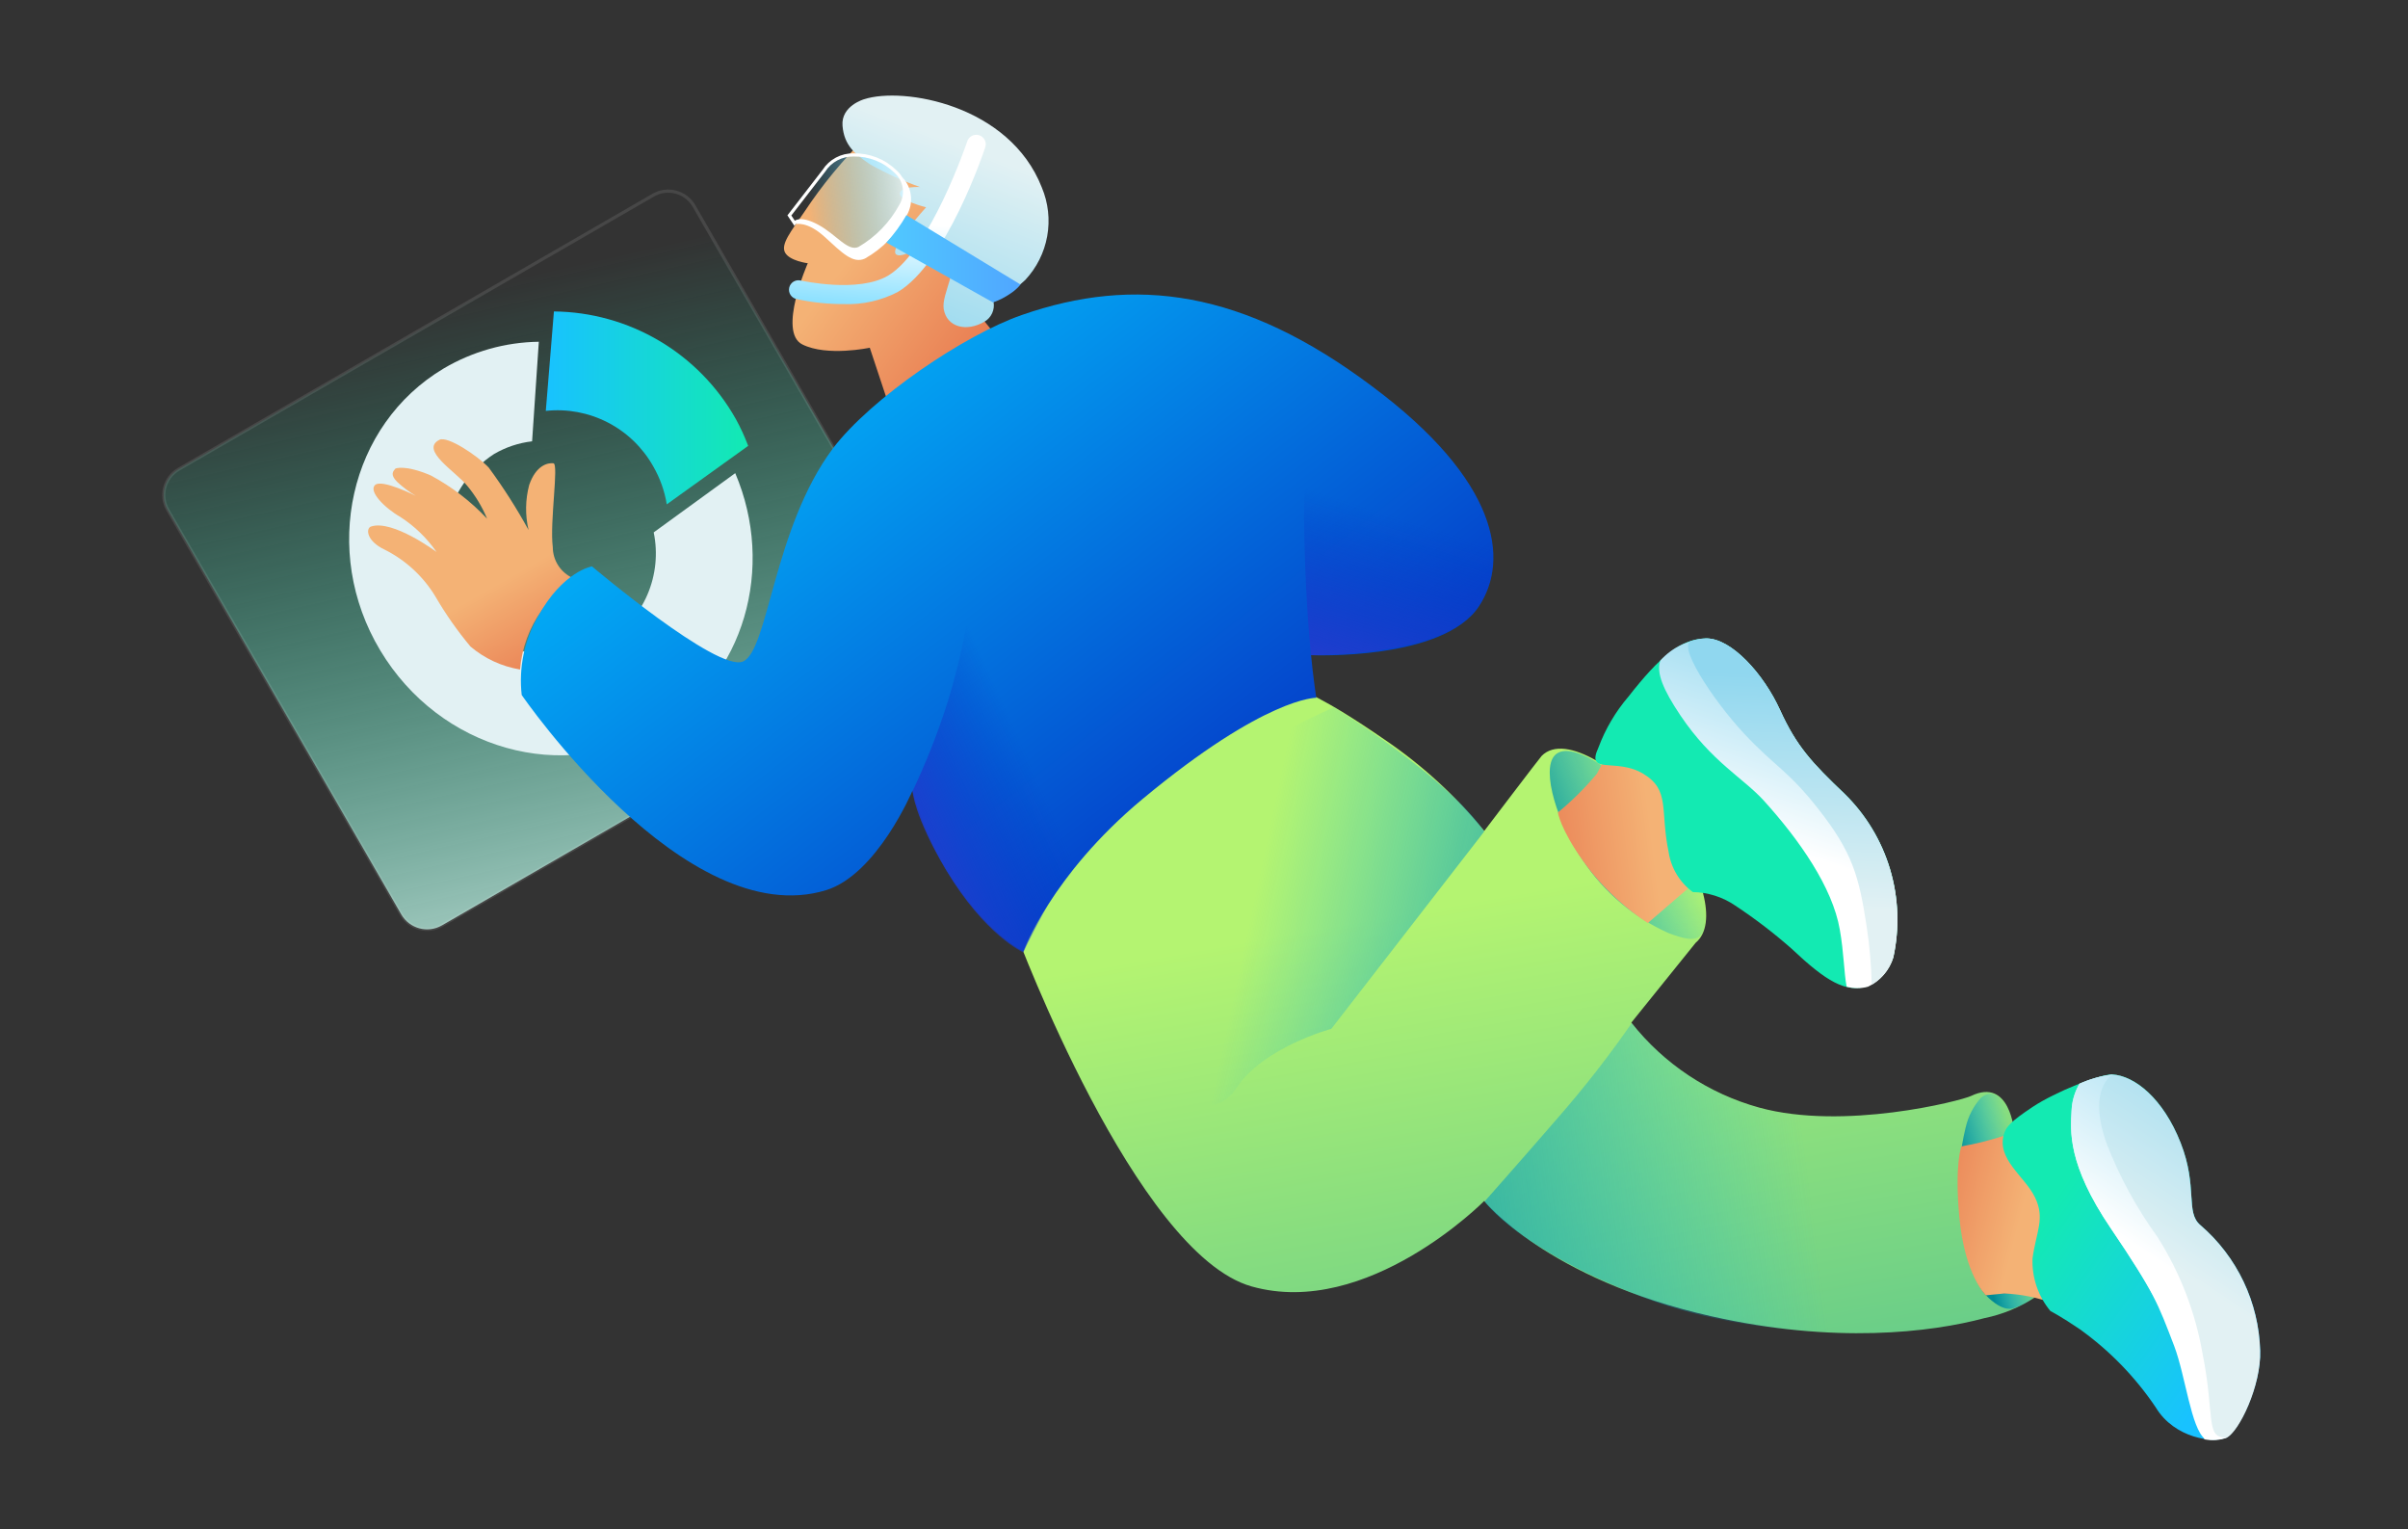 <svg width="252" height="160" viewBox="0 0 252 160" fill="none" xmlns="http://www.w3.org/2000/svg"><rect x="0" y="0" width="252" height="160" fill="#333333" stroke="none"/><path d="M209.748 135.333C209.107 135.35 208.469 135.412 207.837 135.519C207.837 135.519 205.793 133.462 205.276 127.915C204.785 122.766 207.226 121.041 207.226 121.041L210.783 118.387C210.783 118.387 210.371 112.695 206.284 114.659C205.17 115.189 192.935 118.308 184.097 115.879C178.805 114.417 174.118 111.302 170.721 106.989L177.449 98.642C179.784 96.731 178.298 91.012 174.118 85.863C169.938 80.715 163.834 76.574 161.339 79.082C161.154 79.268 155.328 86.938 155.328 86.938C152.345 83.266 148.84 80.052 144.925 77.397C138.17 72.726 136.047 72.195 136.047 72.195C136.047 72.195 118.412 76.879 106.403 97.806C106.403 97.806 118.85 131.166 130.978 134.59C143.107 138.013 155.328 125.646 155.328 125.646C155.328 125.646 161.83 133.82 179.068 137.708C191.966 140.628 202.078 139.407 207.678 137.907C209.57 137.521 211.371 136.778 212.985 135.718C211.933 135.42 210.84 135.29 209.748 135.333Z" fill="url(#paint0_linear_456_16647)"/><path d="M68.369 20.414L18.701 49.09C17.209 49.951 16.698 51.858 17.559 53.349L41.995 95.674C42.857 97.166 44.764 97.677 46.255 96.816L95.924 68.14C97.415 67.279 97.926 65.371 97.065 63.88L72.629 21.555C71.768 20.064 69.86 19.553 68.369 20.414Z" fill="url(#paint1_linear_456_16647)" stroke="white" stroke-opacity="0.1" stroke-width="0.332" stroke-miterlimit="10"/><path d="M76.997 43.824C75.091 40.445 72.329 37.627 68.989 35.654C65.648 33.681 61.847 32.622 57.968 32.584L57.119 42.988C59.354 42.749 61.61 43.171 63.608 44.202C65.606 45.233 67.257 46.827 68.358 48.787C69.07 50.016 69.551 51.365 69.778 52.768L78.297 46.65C77.933 45.678 77.498 44.733 76.997 43.824Z" fill="url(#paint2_linear_456_16647)"/><path d="M68.411 55.7C68.865 57.895 68.632 60.177 67.744 62.235C66.856 64.293 65.356 66.029 63.448 67.205C60.842 68.625 57.788 68.98 54.926 68.197C52.063 67.413 49.616 65.551 48.096 63.002C46.577 60.453 46.104 57.414 46.777 54.524C47.45 51.633 49.216 49.116 51.705 47.5C52.926 46.787 54.281 46.335 55.685 46.173L56.389 35.756C52.88 35.803 49.444 36.769 46.423 38.556C36.55 44.448 33.565 57.651 39.788 68.041C46.012 78.431 59.016 82.107 68.889 76.215C77.912 70.907 81.15 59.376 76.944 49.503L68.411 55.7Z" fill="#E2F1F3"/><path d="M90.598 14.366C88.195 16.739 86.043 19.353 84.176 22.168C82.769 24.225 81.681 25.552 82.159 26.428C82.637 27.304 84.534 27.542 84.534 27.542C84.534 27.542 81.363 34.735 83.963 36.035C86.564 37.336 91.023 36.38 91.023 36.38L93.159 42.816L104.027 34.854L101.506 31.736C100.615 29.297 99.888 26.801 99.33 24.265C98.627 20.762 93.013 13.755 90.598 14.366Z" fill="url(#paint3_linear_456_16647)"/><path d="M90.426 10.384C90.426 10.384 87.997 11.074 88.17 13.158C88.342 15.241 89.497 16.143 91.076 17.205C92.739 18.14 94.479 18.93 96.278 19.567C96.278 19.567 94.314 19.461 94.181 20.217C94.048 20.973 96.915 21.69 96.915 21.69C96.915 21.69 92.934 26.043 93.796 26.626C94.659 27.21 97.339 24.623 99.104 26.308C100.63 27.794 98.494 30.66 98.759 32.332C99.078 34.23 101.134 34.761 103.019 33.659C103.375 33.454 103.658 33.144 103.829 32.77C104 32.397 104.051 31.979 103.974 31.576C105.185 30.98 106.302 30.211 107.292 29.294C108.484 28.021 109.283 26.43 109.591 24.714C109.899 22.997 109.705 21.228 109.03 19.62C105.646 10.941 94.5 9.057 90.426 10.384Z" fill="url(#paint4_linear_456_16647)"/><path d="M38.82 55.09C38.276 55.289 38.329 56.59 40.253 57.505C42.45 58.603 44.29 60.301 45.561 62.402C46.636 64.25 47.865 66.004 49.237 67.644C50.717 68.899 52.51 69.729 54.425 70.046C54.602 67.809 55.392 65.665 56.708 63.849C57.698 62.647 58.771 61.517 59.919 60.465C59.303 60.18 58.781 59.725 58.414 59.154C58.048 58.583 57.852 57.919 57.849 57.24C57.517 54.586 58.499 48.535 57.915 48.469C57.331 48.403 56.097 48.668 55.38 50.738C54.973 52.279 54.95 53.897 55.314 55.449C54.07 53.183 52.678 51.002 51.147 48.92C49.98 47.686 46.835 45.576 45.986 46.014C43.902 47.075 47.711 49.358 48.878 50.804C49.748 51.846 50.456 53.014 50.975 54.268C49.27 52.45 47.28 50.921 45.083 49.743C42.35 48.575 41.381 49.026 41.381 49.026C41.155 49.292 40.784 49.637 41.567 50.419C42.162 50.976 42.816 51.465 43.517 51.879C43.517 51.879 39.974 50.088 39.258 50.738C38.541 51.388 40.2 53.113 41.912 54.095C43.395 55.053 44.675 56.293 45.68 57.744C45.68 57.744 41.076 54.321 38.82 55.09Z" fill="url(#paint5_linear_456_16647)"/><path d="M61.949 59.257C61.949 59.257 75.086 70.364 77.753 69.209C80.421 68.055 80.938 55.223 87.175 46.903C91.156 41.661 100.922 35.039 106.934 32.956C118.757 28.843 130.103 30.302 143.585 40.414C156.854 50.286 157.982 58.554 154.784 63.424C151.016 69.156 137.202 68.546 137.202 68.546C137.388 70.549 137.746 73.004 137.746 73.004C137.746 73.004 132.438 72.898 119.54 83.62C109.986 91.582 107.093 99.544 107.093 99.544C107.093 99.544 103.682 98.005 99.861 92.285C97.892 89.356 96.417 86.124 95.495 82.718C95.495 82.718 91.793 91.489 86.445 93.135C71.702 97.66 54.597 72.712 54.597 72.712C54.28 69.874 54.87 67.008 56.283 64.525C58.91 59.748 61.949 59.257 61.949 59.257Z" fill="url(#paint6_linear_456_16647)"/><path d="M95.495 82.784C96.899 79.829 98.105 76.783 99.104 73.668C100.051 70.625 100.792 67.522 101.32 64.379C106.251 67.223 109.925 71.825 111.604 77.264C114.033 86.075 112.082 91.396 112.082 91.396C110.933 92.701 109.94 94.135 109.123 95.669C107.663 98.323 107.093 99.65 107.093 99.65C107.093 99.65 103.112 97.898 98.972 90.972C95.681 85.412 95.495 82.784 95.495 82.784Z" fill="url(#paint7_linear_456_16647)"/><path d="M136.764 45.947C136.497 49.643 136.418 53.35 136.525 57.054C136.698 63.994 137.202 68.546 137.202 68.546C137.202 68.546 146.796 68.625 151.799 65.892C158.434 62.309 157.425 52.728 150.737 47.792C144.66 43.373 136.764 45.947 136.764 45.947Z" fill="url(#paint8_linear_456_16647)"/><path d="M170.761 107.042C168.381 110.473 165.812 113.769 163.065 116.914C159.203 121.373 155.368 125.699 155.368 125.699C155.368 125.699 158.898 130.741 172.075 135.771C185.252 140.8 200.804 139.247 200.804 139.247L193.227 116.689C188.674 117.149 184.083 116.345 179.957 114.366C176.377 112.652 173.233 110.147 170.761 107.042Z" fill="url(#paint9_linear_456_16647)"/><path d="M207.306 114.857C206.525 115.734 205.978 116.793 205.714 117.936C205.117 120.397 204.867 122.93 204.971 125.46L210.783 118.44C210.783 118.44 209.708 112.907 207.306 114.857Z" fill="url(#paint10_linear_456_16647)"/><path d="M207.837 135.518C207.837 135.518 209.496 137.363 210.796 136.845C214.578 135.452 212.322 134.497 212.322 134.497L207.837 135.518Z" fill="url(#paint11_linear_456_16647)"/><path d="M205.263 119.939C206.719 119.686 208.155 119.331 209.562 118.878C210.358 118.612 210.769 118.44 210.769 118.44C210.605 119.018 210.582 119.627 210.702 120.216C210.823 120.805 211.082 121.356 211.46 121.824C212.787 123.469 214.711 123.987 213.755 127.45C212.8 130.913 213.198 131.723 213.543 133.209C213.891 134.32 214.363 135.388 214.949 136.394C213.281 135.755 211.519 135.397 209.734 135.332L207.824 135.518C207.824 135.518 205.634 133.501 205.05 127.384C204.533 121.797 205.263 119.939 205.263 119.939Z" fill="url(#paint12_linear_456_16647)"/><path d="M209.734 118.586C209.96 117.896 210.398 117.352 212.733 115.8C215.069 114.247 219.819 112.349 221.054 112.416C223.389 112.548 226.361 114.884 228.206 119.568C230.05 124.252 228.67 126.8 230.276 128.18C232.171 129.809 233.706 131.815 234.782 134.07C235.858 136.325 236.452 138.78 236.526 141.278C236.646 144.913 234.31 149.73 233.01 150.381C231.709 151.031 227.556 150.5 225.605 147.249C223.461 144.066 220.765 141.293 217.643 139.061C215.693 137.734 214.578 137.164 214.578 137.164C213.296 135.622 212.629 133.661 212.707 131.657C213.105 128.791 214.034 127.504 212.972 125.287C211.911 123.071 208.872 121.267 209.734 118.586Z" fill="url(#paint13_linear_456_16647)"/><path d="M230.276 128.18C228.671 126.853 230.024 124.199 228.206 119.568C226.388 114.937 223.389 112.548 221.054 112.416C219.866 112.562 218.707 112.888 217.617 113.384C217.122 114.228 216.839 115.18 216.794 116.158C216.675 118.307 216.33 121.784 220.908 128.525C225.486 135.266 226.853 138.132 228.538 142.631C229.719 145.762 229.958 148.921 230.701 150.593C231.471 150.748 232.269 150.693 233.01 150.433C234.337 149.783 236.646 144.966 236.527 141.33C236.46 138.824 235.87 136.359 234.793 134.094C233.717 131.829 232.178 129.814 230.276 128.18Z" fill="url(#paint14_linear_456_16647)"/><path d="M217.617 113.384C217.122 114.228 216.839 115.18 216.794 116.158C216.675 118.307 216.33 121.784 220.908 128.525C225.486 135.266 225.818 136.367 227.543 140.853C228.724 143.998 229.295 149.412 230.741 150.54C231.511 150.695 232.309 150.64 233.05 150.38C230.741 150.54 231.816 148.191 230.502 141.636C229.75 137.296 228.149 133.147 225.791 129.427C223.615 126.425 221.831 123.156 220.483 119.701C218.36 113.835 221.107 112.416 221.107 112.416C219.901 112.556 218.723 112.883 217.617 113.384Z" fill="url(#paint15_linear_456_16647)"/><path d="M155.328 86.991L139.325 107.638C139.325 107.638 132.212 109.549 129.399 113.822C124.715 120.935 113.383 105.396 113.104 95.642C112.825 85.889 139.577 73.999 139.577 73.999C139.577 73.999 151.281 81.139 155.328 86.991Z" fill="url(#paint16_linear_456_16647)"/><path d="M168.107 80.422C168.107 80.422 164.219 77.476 162.72 79.016C161.22 80.555 163.065 86.314 165.666 90.029C167.868 93.356 170.969 95.988 174.609 97.62C177.516 98.695 179.188 98.947 178.152 93.188C177.117 87.429 168.107 80.422 168.107 80.422Z" fill="url(#paint17_linear_456_16647)"/><path d="M175.167 83.66C173.349 79.587 168.532 77.822 168.532 77.822C168.142 78.895 167.671 79.937 167.125 80.94C165.893 82.419 164.525 83.778 163.038 85.001C163.105 85.465 163.755 87.721 166.648 91.37C168.304 93.39 170.26 95.144 172.447 96.572L178.458 91.397C178.458 91.397 176.998 87.734 175.167 83.66Z" fill="url(#paint18_linear_456_16647)"/><path d="M167.285 78.193C168.01 76.254 169.07 74.458 170.416 72.885C173.707 68.679 175.95 66.794 178.577 66.794C181.205 66.794 184.562 70.497 186.287 74.292C188.012 78.087 189.631 79.812 193.028 83.037C195.261 85.22 196.901 87.936 197.795 90.928C198.689 93.921 198.806 97.091 198.137 100.141C197.933 100.806 197.591 101.42 197.133 101.943C196.676 102.467 196.114 102.888 195.483 103.18C193.161 103.883 191.183 102.742 187.428 99.199C185.585 97.582 183.635 96.093 181.589 94.741C180.282 93.847 178.741 93.358 177.157 93.334C175.79 92.327 174.879 90.819 174.623 89.141C173.707 84.722 174.822 82.678 171.969 80.953C169.116 79.228 165.918 81.166 167.285 78.193Z" fill="#13EAB2"/><path d="M186.287 74.292C184.562 70.497 181.204 66.794 178.577 66.794C176.73 66.899 174.999 67.729 173.76 69.103C173.296 70.364 174.065 72.182 175.857 74.849C179.134 79.719 182.412 81.378 184.575 83.753C188.317 87.88 191.78 92.843 192.537 97.262C192.961 99.624 192.975 101.8 193.253 103.233C193.982 103.438 194.754 103.438 195.483 103.233C196.114 102.941 196.676 102.52 197.133 101.997C197.591 101.473 197.932 100.859 198.137 100.194C198.806 97.144 198.688 93.974 197.795 90.981C196.901 87.989 195.26 85.273 193.028 83.09C189.631 79.812 188.012 78.087 186.287 74.292Z" fill="url(#paint19_linear_456_16647)"/><path d="M186.287 74.292C184.562 70.497 181.205 66.794 178.577 66.794C178.082 66.796 177.59 66.872 177.118 67.02C175.3 67.219 179.227 73.217 182.505 76.734C185.783 80.25 187.096 80.555 190.334 84.695C193.851 89.18 194.541 91.662 195.337 96.864C195.651 98.902 195.833 100.959 195.881 103.021C196.96 102.37 197.763 101.345 198.137 100.141C198.806 97.091 198.689 93.921 197.795 90.928C196.901 87.936 195.261 85.22 193.028 83.037C189.631 79.812 188.012 78.087 186.287 74.292Z" fill="url(#paint20_linear_456_16647)"/><path d="M88.29 31.815C86.648 31.818 85.011 31.645 83.406 31.298C83.272 31.276 83.143 31.228 83.028 31.155C82.913 31.082 82.815 30.986 82.738 30.873C82.662 30.76 82.609 30.633 82.584 30.499C82.559 30.366 82.561 30.228 82.591 30.095C82.621 29.962 82.678 29.837 82.759 29.727C82.839 29.617 82.941 29.525 83.058 29.456C83.176 29.387 83.306 29.343 83.441 29.327C83.576 29.31 83.714 29.322 83.844 29.36C83.91 29.36 89.776 30.687 92.934 28.843C97.353 26.189 101.161 14.963 101.201 14.856C101.234 14.723 101.294 14.599 101.378 14.49C101.462 14.382 101.567 14.292 101.687 14.226C101.807 14.159 101.939 14.119 102.075 14.106C102.212 14.094 102.349 14.109 102.479 14.152C102.609 14.195 102.729 14.265 102.831 14.356C102.933 14.448 103.015 14.559 103.072 14.684C103.129 14.809 103.159 14.944 103.162 15.081C103.164 15.218 103.138 15.354 103.085 15.48C102.926 15.971 98.998 27.582 93.942 30.555C92.199 31.456 90.251 31.89 88.29 31.815Z" fill="url(#paint21_linear_456_16647)"/><path d="M86.219 17.869L82.61 22.539L83.141 23.336C83.141 23.336 83.618 22.619 85.543 23.654C87.467 24.689 88.648 26.547 89.908 25.99C91.758 24.915 93.273 23.348 94.287 21.465C94.615 20.9 94.735 20.239 94.629 19.595C94.522 18.951 94.195 18.364 93.703 17.935C93.126 17.372 92.443 16.93 91.694 16.634C90.944 16.338 90.143 16.194 89.338 16.21C88.719 16.195 88.107 16.339 87.561 16.63C87.014 16.92 86.552 17.347 86.219 17.869Z" fill="url(#paint22_linear_456_16647)" stroke="white" stroke-width="0.332" stroke-miterlimit="10"/><path d="M94.434 18.545C94.64 19.009 94.734 19.515 94.709 20.023C94.683 20.53 94.539 21.024 94.288 21.465C93.274 23.349 91.758 24.915 89.909 25.99C88.648 26.547 87.361 24.663 85.543 23.654C83.725 22.646 83.38 23.296 83.274 23.455C83.274 23.455 84.455 23.097 86.299 24.782C88.144 26.468 89.258 27.622 90.519 27.051C92.379 26 93.895 24.433 94.885 22.54C95.253 21.915 95.408 21.188 95.326 20.467C95.245 19.747 94.932 19.072 94.434 18.545Z" fill="white"/><path d="M92.761 25.379L103.921 31.642C104.581 31.41 105.206 31.089 105.779 30.687C106.164 30.435 106.508 30.126 106.801 29.771L94.858 22.513C94.266 23.542 93.563 24.503 92.761 25.379Z" fill="url(#paint23_linear_456_16647)"/><defs><linearGradient id="paint0_linear_456_16647" x1="169.567" y1="170.206" x2="156.071" y2="93.785" gradientUnits="userSpaceOnUse"><stop stop-color="#47BC93"/><stop offset="1" stop-color="#B4F471"/></linearGradient><linearGradient id="paint1_linear_456_16647" x1="70.291" y1="116.173" x2="50.798" y2="29.747" gradientUnits="userSpaceOnUse"><stop stop-color="white"/><stop offset="1" stop-color="#13EAB2" stop-opacity="0"/></linearGradient><linearGradient id="paint2_linear_456_16647" x1="57.158" y1="42.656" x2="78.337" y2="42.656" gradientUnits="userSpaceOnUse"><stop stop-color="#18C2FF"/><stop offset="1" stop-color="#13EAB2"/></linearGradient><linearGradient id="paint3_linear_456_16647" x1="103.828" y1="37.044" x2="89.351" y2="26.295" gradientUnits="userSpaceOnUse"><stop stop-color="#E87A50"/><stop offset="1" stop-color="#F4B275"/></linearGradient><linearGradient id="paint4_linear_456_16647" x1="92.124" y1="36.154" x2="100.325" y2="15.108" gradientUnits="userSpaceOnUse"><stop stop-color="#90D7EF"/><stop offset="1" stop-color="#E2F1F3"/></linearGradient><linearGradient id="paint5_linear_456_16647" x1="59.003" y1="71.014" x2="53.019" y2="60.531" gradientUnits="userSpaceOnUse"><stop stop-color="#E87A50"/><stop offset="1" stop-color="#F4B275"/></linearGradient><linearGradient id="paint6_linear_456_16647" x1="127.661" y1="92.086" x2="77.82" y2="27.635" gradientUnits="userSpaceOnUse"><stop stop-color="#0436C6"/><stop offset="1" stop-color="#02C3FF"/></linearGradient><linearGradient id="paint7_linear_456_16647" x1="94.924" y1="86.155" x2="108.035" y2="80.249" gradientUnits="userSpaceOnUse"><stop stop-color="#203DCE"/><stop offset="1" stop-color="#0436C6" stop-opacity="0"/></linearGradient><linearGradient id="paint8_linear_456_16647" x1="141.236" y1="69.647" x2="146.132" y2="54.068" gradientUnits="userSpaceOnUse"><stop stop-color="#203DCE"/><stop offset="1" stop-color="#0436C6" stop-opacity="0"/></linearGradient><linearGradient id="paint9_linear_456_16647" x1="130.766" y1="130.542" x2="189.219" y2="122.673" gradientUnits="userSpaceOnUse"><stop stop-color="#028B95"/><stop offset="1" stop-color="#00B4F0" stop-opacity="0"/></linearGradient><linearGradient id="paint10_linear_456_16647" x1="204.745" y1="120.431" x2="210.61" y2="118.878" gradientUnits="userSpaceOnUse"><stop stop-color="#028B95"/><stop offset="1" stop-color="#00B4F0" stop-opacity="0"/></linearGradient><linearGradient id="paint11_linear_456_16647" x1="208.806" y1="136.341" x2="212.8" y2="135.28" gradientUnits="userSpaceOnUse"><stop stop-color="#028B95"/><stop offset="1" stop-color="#00B4F0" stop-opacity="0"/></linearGradient><linearGradient id="paint12_linear_456_16647" x1="200.048" y1="124.637" x2="211.42" y2="127.516" gradientUnits="userSpaceOnUse"><stop stop-color="#E87A50"/><stop offset="1" stop-color="#F4B275"/></linearGradient><linearGradient id="paint13_linear_456_16647" x1="235.982" y1="138.597" x2="215.626" y2="124.359" gradientUnits="userSpaceOnUse"><stop stop-color="#18C2FF"/><stop offset="1" stop-color="#13EAB2"/></linearGradient><linearGradient id="paint14_linear_456_16647" x1="239.459" y1="110.903" x2="225.725" y2="131.511" gradientUnits="userSpaceOnUse"><stop stop-color="#90D7EF"/><stop offset="1" stop-color="#E2F1F3"/></linearGradient><linearGradient id="paint15_linear_456_16647" x1="238.835" y1="111.593" x2="225.433" y2="131.697" gradientUnits="userSpaceOnUse"><stop stop-color="#90D7EF"/><stop offset="1" stop-color="white"/></linearGradient><linearGradient id="paint16_linear_456_16647" x1="170.881" y1="102.901" x2="131.177" y2="94.475" gradientUnits="userSpaceOnUse"><stop stop-color="#028B95"/><stop offset="1" stop-color="#00B4F0" stop-opacity="0"/></linearGradient><linearGradient id="paint17_linear_456_16647" x1="161.3" y1="91.861" x2="175.711" y2="86.367" gradientUnits="userSpaceOnUse"><stop stop-color="#028B95"/><stop offset="1" stop-color="#00B4F0" stop-opacity="0"/></linearGradient><linearGradient id="paint18_linear_456_16647" x1="159.243" y1="88.597" x2="172.792" y2="86.898" gradientUnits="userSpaceOnUse"><stop stop-color="#E87A50"/><stop offset="1" stop-color="#F4B275"/></linearGradient><linearGradient id="paint19_linear_456_16647" x1="191.82" y1="66.569" x2="184.787" y2="88.212" gradientUnits="userSpaceOnUse"><stop stop-color="#90D7EF"/><stop offset="1" stop-color="white"/></linearGradient><linearGradient id="paint20_linear_456_16647" x1="188.118" y1="70.696" x2="187.017" y2="94.86" gradientUnits="userSpaceOnUse"><stop stop-color="#90D7EF"/><stop offset="1" stop-color="#E2F1F3"/></linearGradient><linearGradient id="paint21_linear_456_16647" x1="91.455" y1="41.168" x2="92.866" y2="23.181" gradientUnits="userSpaceOnUse"><stop stop-color="#18C2FF"/><stop offset="1" stop-color="white"/></linearGradient><linearGradient id="paint22_linear_456_16647" x1="84.402" y1="21.079" x2="96.652" y2="19.562" gradientUnits="userSpaceOnUse"><stop offset="0.01" stop-color="#18C2FF" stop-opacity="0"/><stop offset="1" stop-color="white"/></linearGradient><linearGradient id="paint23_linear_456_16647" x1="92.761" y1="27.078" x2="106.801" y2="27.078" gradientUnits="userSpaceOnUse"><stop stop-color="#50C9FF"/><stop offset="1" stop-color="#50A6FF"/></linearGradient></defs></svg>